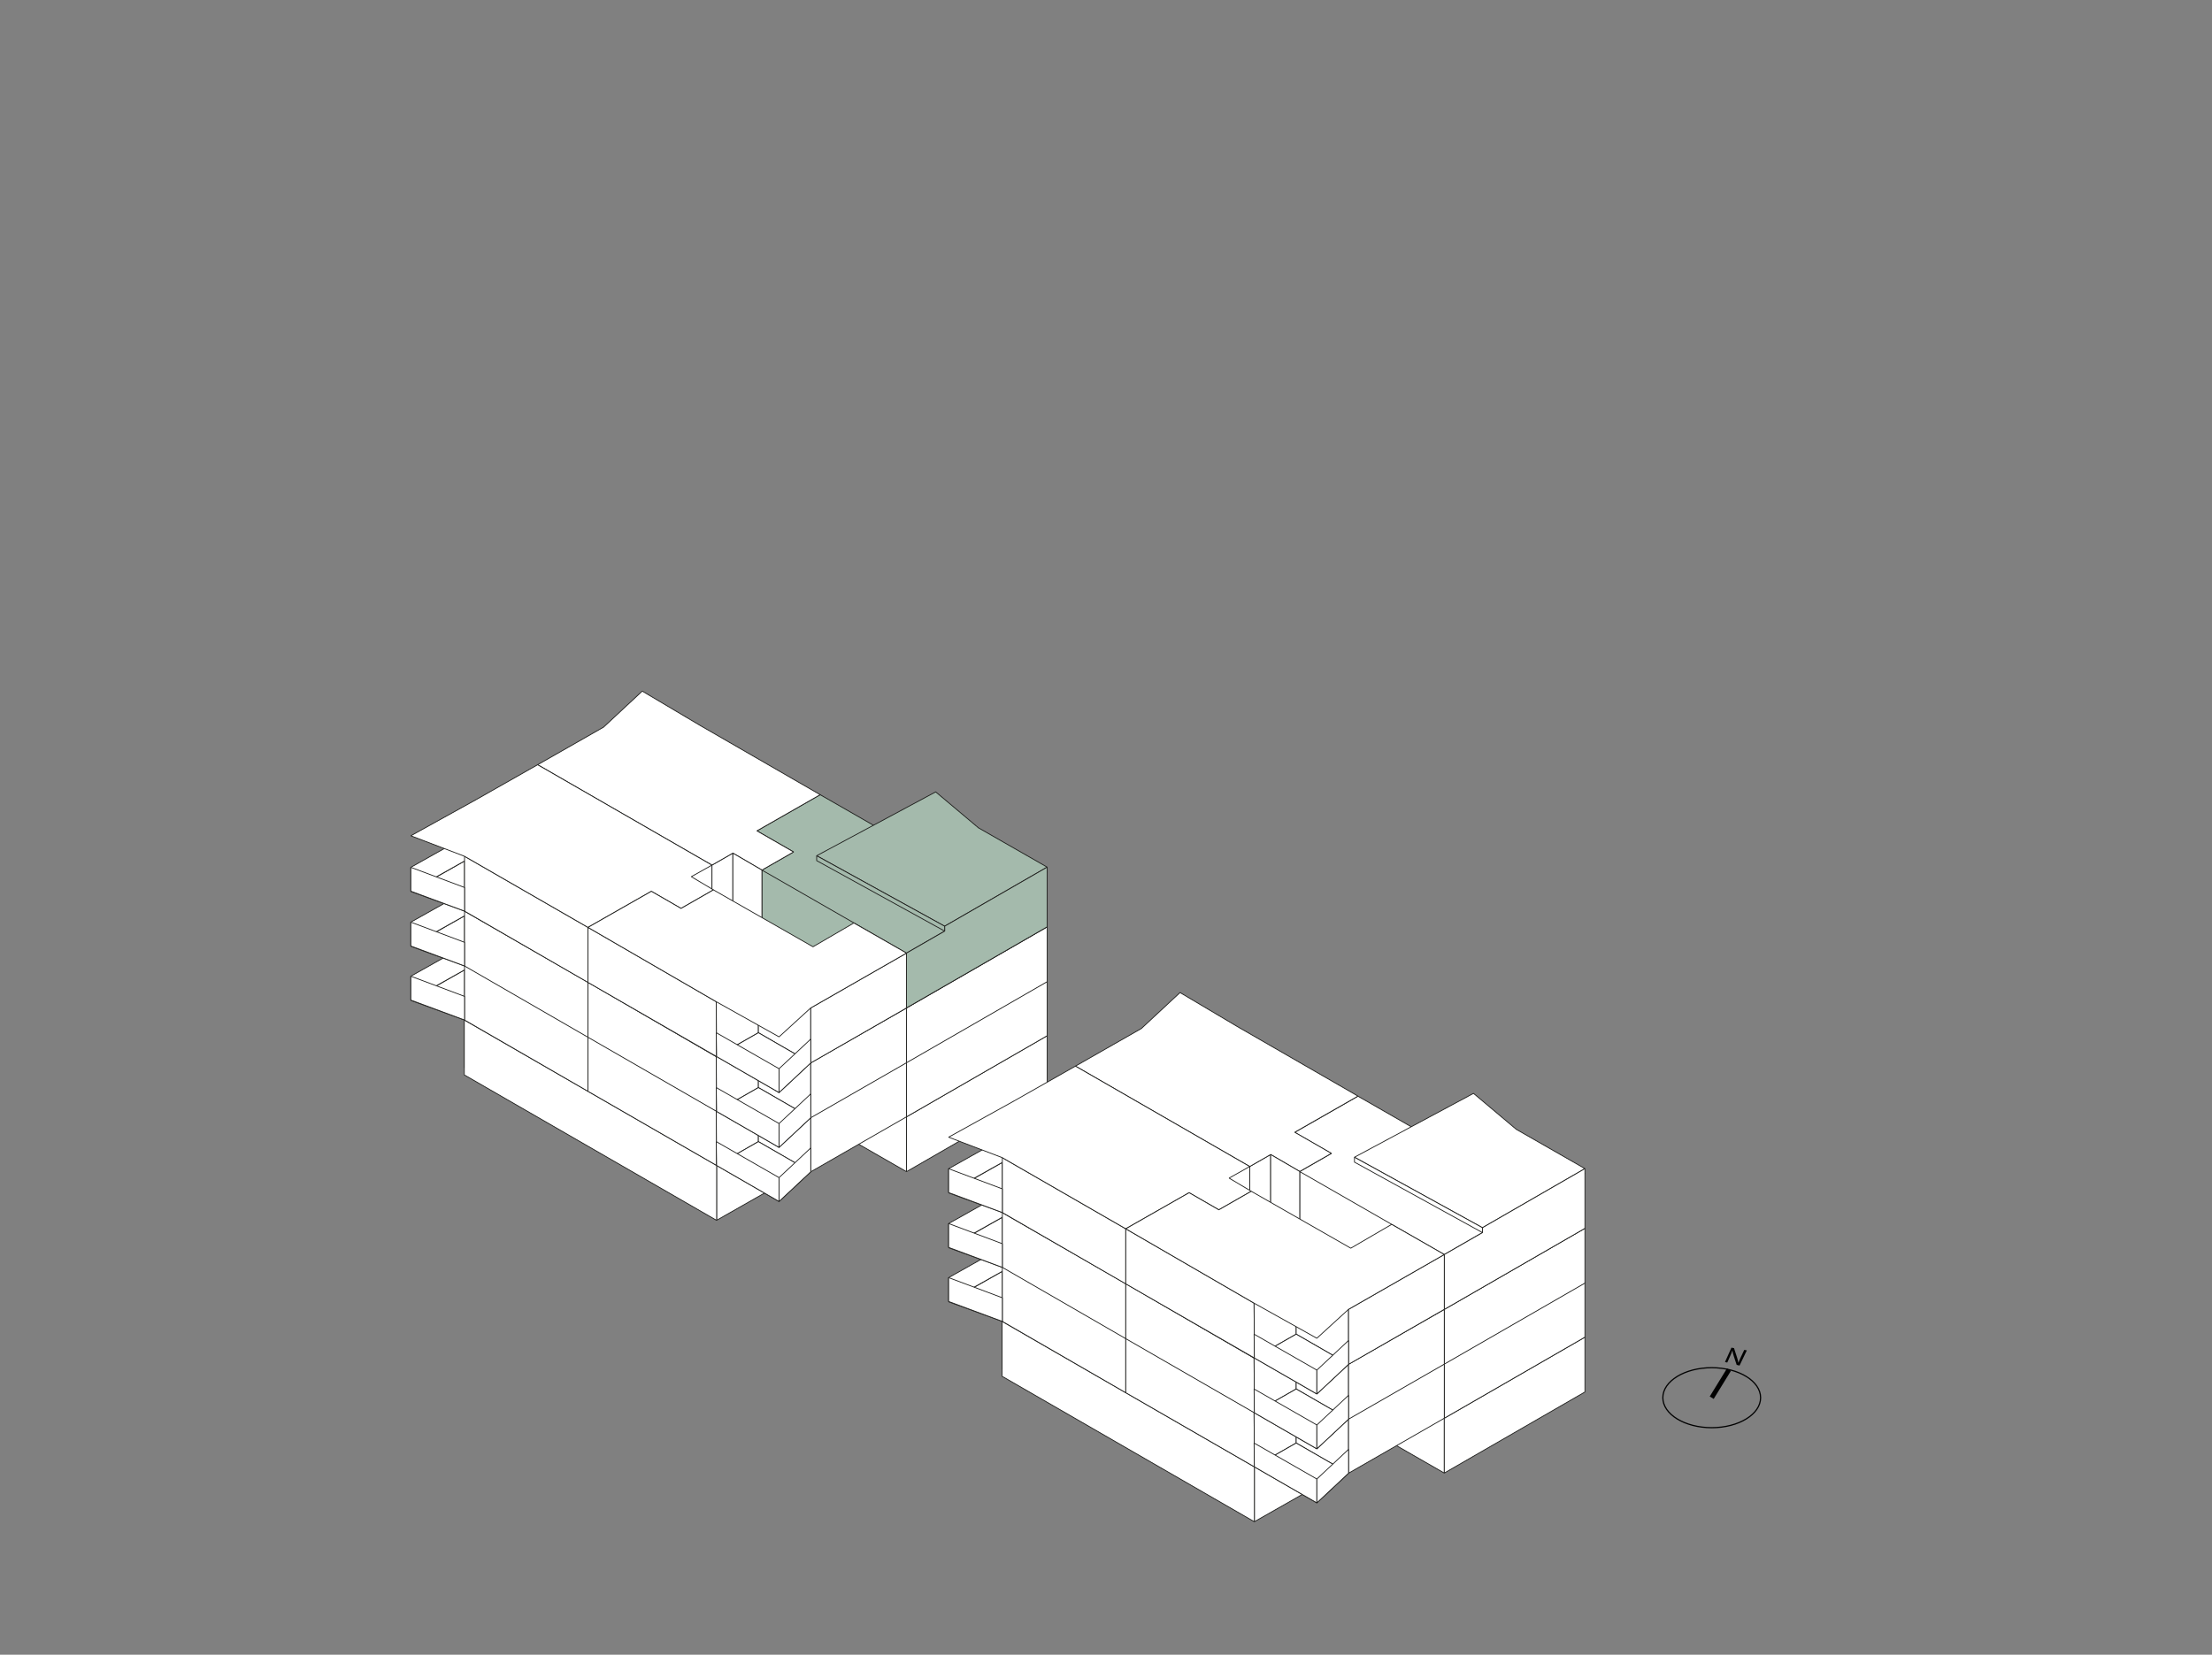 <?xml version="1.0" encoding="UTF-8"?><svg xmlns="http://www.w3.org/2000/svg" viewBox="0 0 700.98 524.52"><rect x="0" y="0" width="700.98" height="524.52" fill="#808080" stroke="none"/><defs><style>.cls-1{fill:none;stroke-width:.38px;}.cls-1,.cls-2{stroke:#010101;stroke-miterlimit:10;}.cls-3{fill:#fff;}.cls-3,.cls-4{stroke:#1d1d1b;stroke-linejoin:bevel;stroke-width:.25px;}.cls-4{fill:#a4baac;}.cls-2{fill:#dde9bc;stroke-width:1.47px;}.cls-5{fill:#010101;stroke-width:0px;}</style></defs><g id="EG_WHG3"><polygon class="cls-3" points="340.8 404.96 340.8 389.85 396.03 421.67 396.03 436.78 340.8 404.96"/><polygon class="cls-3" points="396.03 436.78 402.67 432.98 402.67 417.87 396.03 421.67 396.03 436.78"/><polygon class="cls-3" points="402.67 432.98 411.99 438.35 411.99 423.24 402.67 417.87 402.67 432.98"/><polygon class="cls-3" points="411.99 438.35 442.09 421.11 442.09 405.97 411.99 423.24 411.99 438.35"/><polygon class="cls-3" points="361.82 377.93 340.8 389.85 396.03 421.67 402.67 417.87 411.99 423.24 442.09 405.97 392.24 377.32 376.4 386.33 361.82 377.93"/><polygon class="cls-3" points="170.37 309.42 170.37 294.31 225.6 326.13 225.6 341.24 170.37 309.42"/><polygon class="cls-3" points="225.6 341.24 232.24 337.44 232.24 322.33 225.6 326.13 225.6 341.24"/><polygon class="cls-3" points="232.24 337.44 241.56 342.81 241.56 327.7 232.24 322.33 232.24 337.44"/><polygon class="cls-3" points="241.56 342.81 271.67 325.57 271.67 310.43 241.56 327.7 241.56 342.81"/><polygon class="cls-3" points="191.39 282.39 170.37 294.31 225.6 326.13 232.24 322.33 241.56 327.7 271.67 310.43 221.82 281.77 205.97 290.78 191.39 282.39"/></g><g id="EG_WHG2"><polygon class="cls-3" points="441.25 457.5 457.69 466.94 457.69 449.56 411.99 423.24 411.99 440.62 441.25 457.5"/><polygon class="cls-3" points="411.99 423.24 442.09 405.97 465.99 419.75 480.56 411.38 502.26 423.86 457.69 449.56 411.99 423.24"/><polygon class="cls-3" points="457.69 449.56 457.69 466.94 502.26 441.24 502.26 423.86 457.69 449.56"/><polygon class="cls-3" points="270.82 361.96 287.27 371.4 287.27 354.02 241.56 327.7 241.56 345.08 270.82 361.96"/><polygon class="cls-3" points="241.56 327.7 271.67 310.43 295.56 324.21 310.14 315.84 331.84 328.32 287.27 354.02 241.56 327.7"/><polygon class="cls-3" points="287.27 354.02 287.27 371.4 331.84 345.7 331.84 328.32 287.27 354.02"/></g><g id="EG_WHG1"><polygon class="cls-3" points="397.52 464.98 397.52 482.35 428.06 464.98 428.06 447.61 397.52 464.98"/><polygon class="cls-3" points="317.57 433.99 335.01 424.15 335.01 409.04 317.57 418.87 317.57 433.99"/><polygon class="cls-3" points="335.01 425.52 321.11 417.51 321.11 401.03 335.01 409.04 335.01 425.52"/><polygon class="cls-3" points="340.81 389.85 321.11 401.03 335.01 409.04 317.57 418.87 397.52 464.98 428.06 447.61 389.47 425.37 396.03 421.67 340.81 389.85"/><polygon class="cls-3" points="397.52 482.38 397.52 464.98 317.57 418.87 317.57 436.27 397.52 482.38"/><polygon class="cls-3" points="227.1 369.44 227.1 386.81 257.64 369.44 257.64 352.07 227.1 369.44"/><polygon class="cls-3" points="147.14 338.44 164.59 328.61 164.59 313.5 147.14 323.33 147.14 338.44"/><polygon class="cls-3" points="164.59 329.98 150.68 321.97 150.68 305.49 164.59 313.5 164.59 329.98"/><polygon class="cls-3" points="170.38 294.31 150.68 305.49 164.59 313.5 147.14 323.33 227.1 369.44 257.64 352.07 219.04 329.83 225.6 326.13 170.38 294.31"/><polygon class="cls-3" points="227.1 386.84 227.1 369.44 147.14 323.33 147.14 340.73 227.1 386.84"/></g><g id="_1OG_WHG2"><polygon class="cls-3" points="457.69 432.17 457.69 449.56 502.26 423.86 502.26 406.48 457.69 432.17"/><polygon class="cls-3" points="422.02 417.5 410.07 411.1 410.29 393.43 421.91 400.12 422.02 417.5"/><polygon class="cls-3" points="411.88 423.24 411.88 405.86 457.69 432.17 502.26 406.48 480.51 394.03 465.88 402.37 430.34 381.97 410.29 393.43 421.91 400.12 411.88 405.86 457.69 432.17 457.69 449.56 411.88 423.24"/><polygon class="cls-3" points="287.27 336.63 287.27 354.02 331.84 328.32 331.84 310.94 287.27 336.63"/><polygon class="cls-3" points="251.59 321.96 239.64 315.56 239.86 297.89 251.48 304.58 251.59 321.96"/><polygon class="cls-3" points="241.45 327.7 241.45 310.32 287.27 336.63 331.84 310.94 310.09 298.49 295.45 306.83 259.91 286.42 239.86 297.89 251.48 304.58 241.45 310.32 287.27 336.63 287.27 354.02 241.45 327.7"/></g><g id="_1OG_WHG3"><polygon class="cls-3" points="402.67 417.87 396.03 421.67 396.03 404.29 402.67 400.49 402.67 417.87"/><polygon class="cls-3" points="396.03 421.67 340.81 389.85 340.81 372.47 396.03 404.29 396.03 421.67"/><polygon class="cls-3" points="430.34 381.97 392.13 359.93 376.28 368.94 361.7 360.55 340.81 372.47 396.03 404.29 402.67 400.49 411.88 405.86 421.91 400.12 410.29 393.43 430.34 381.97"/><polygon class="cls-3" points="411.88 405.86 411.88 423.24 402.67 417.87 402.67 400.49 411.88 405.86"/><polygon class="cls-3" points="232.24 322.33 225.61 326.13 225.61 308.74 232.24 304.95 232.24 322.33"/><polygon class="cls-3" points="225.61 326.13 170.38 294.31 170.38 276.93 225.61 308.74 225.61 326.13"/><polygon class="cls-3" points="259.91 286.42 221.71 264.39 205.86 273.4 191.28 265.01 170.38 276.93 225.61 308.74 232.24 304.95 241.45 310.32 251.48 304.58 239.86 297.89 259.91 286.42"/><polygon class="cls-3" points="241.45 310.32 241.45 327.7 232.24 322.33 232.24 304.95 241.45 310.32"/></g><g id="_1OG_WHG4"><polygon class="cls-3" points="321.1 401.03 321.1 383.64 334.9 391.66 334.9 409.04 321.1 401.03"/><polygon class="cls-3" points="317.64 402.99 300.62 412.65 317.64 418.87 317.64 402.99"/><polygon class="cls-3" points="321.1 393.48 300.62 404.99 300.62 412.55 321.1 401.03 321.1 393.48"/><polygon class="cls-3" points="356.75 441.47 356.75 424.03 317.64 401.49 317.64 418.87 356.75 441.47"/><polygon class="cls-3" points="340.81 372.47 321.1 383.64 334.9 391.66 317.64 401.49 356.75 424.03 376.83 412.59 386.24 418.01 396.52 412.13 389.5 407.96 396.03 404.29 340.81 372.47"/><polygon class="cls-3" points="300.62 404.99 317.64 411.38 317.64 418.87 300.62 412.55 300.62 404.99"/><polygon class="cls-3" points="150.68 305.49 150.68 288.1 164.48 296.12 164.48 313.5 150.68 305.49"/><polygon class="cls-3" points="147.21 307.45 130.19 317.11 147.21 323.33 147.21 307.45"/><polygon class="cls-3" points="150.68 297.94 130.19 309.45 130.19 317.01 150.68 305.49 150.68 297.94"/><polygon class="cls-3" points="186.33 345.93 186.33 328.48 147.21 305.95 147.21 323.33 186.33 345.93"/><polygon class="cls-3" points="170.38 276.93 150.68 288.1 164.48 296.12 147.21 305.95 186.33 328.48 206.41 317.05 215.82 322.47 226.09 316.59 219.07 312.42 225.61 308.74 170.38 276.93"/><polygon class="cls-3" points="130.19 309.45 147.21 315.84 147.21 323.33 130.19 317.01 130.19 309.45"/></g><g id="_1OG_WHG1"><polygon class="cls-3" points="356.75 441.47 356.75 424.03 397.41 447.6 397.52 464.98 356.75 441.47"/><polygon class="cls-3" points="397.52 464.98 410.76 457.42 410.76 440.04 397.41 447.6 397.52 464.98"/><polygon class="cls-3" points="410.76 457.42 427.35 466.99 427.35 449.56 410.76 440.04 410.76 457.42"/><polygon class="cls-3" points="427.35 466.99 417.3 476.39 397.52 464.98 410.76 457.42 427.35 466.99"/><polygon class="cls-3" points="427.35 466.99 457.69 449.56 457.69 432.17 427.35 449.56 427.35 466.99"/><polygon class="cls-3" points="457.69 432.17 441.02 422.63 428.06 430.17 396.52 412.13 386.24 418.01 376.83 412.59 356.75 424.03 397.41 447.6 410.76 440.04 427.35 449.56 457.69 432.17"/><polygon class="cls-3" points="397.41 457.42 417.31 468.83 417.31 476.39 397.52 464.98 397.41 457.42"/><polygon class="cls-3" points="417.31 468.83 427.35 459.43 427.35 466.99 417.31 476.39 417.31 468.83"/><polygon class="cls-3" points="186.33 345.93 186.33 328.48 226.99 352.06 227.1 369.44 186.33 345.93"/><polygon class="cls-3" points="227.1 369.44 240.33 361.88 240.33 344.5 226.99 352.06 227.1 369.44"/><polygon class="cls-3" points="240.33 361.88 256.92 371.45 256.92 354.02 240.33 344.5 240.33 361.88"/><polygon class="cls-3" points="256.92 371.45 246.88 380.85 227.1 369.44 240.33 361.88 256.92 371.45"/><polygon class="cls-3" points="256.92 371.45 287.27 354.02 287.27 336.63 256.92 354.02 256.92 371.45"/><polygon class="cls-3" points="287.27 336.63 270.59 327.09 257.64 334.63 226.09 316.59 215.82 322.47 206.41 317.05 186.33 328.48 226.99 352.06 240.33 344.5 256.92 354.02 287.27 336.63"/><polygon class="cls-3" points="226.99 361.88 246.88 373.29 246.88 380.85 227.1 369.44 226.99 361.88"/><polygon class="cls-3" points="246.88 373.29 256.92 363.89 256.92 371.45 246.88 380.85 246.88 373.29"/></g><g id="_2OG_WHG2"><polygon class="cls-3" points="457.69 415.04 457.69 432.42 502.26 406.73 502.26 389.34 457.69 415.04"/><polygon class="cls-3" points="422.02 400.37 410.07 393.97 410.29 376.29 421.91 382.98 422.02 400.37"/><polygon class="cls-3" points="411.88 406.11 411.88 388.72 457.69 415.04 502.26 389.34 480.51 376.9 465.88 385.24 430.34 364.83 410.29 376.29 421.91 382.98 411.88 388.72 457.69 415.04 457.69 432.42 411.88 406.11"/><polygon class="cls-3" points="287.27 319.5 287.27 336.88 331.84 311.19 331.84 293.8 287.27 319.5"/><polygon class="cls-3" points="251.59 304.82 239.64 298.43 239.86 280.75 251.48 287.44 251.59 304.82"/><polygon class="cls-3" points="241.45 310.57 241.45 293.18 287.27 319.5 331.84 293.8 310.09 281.35 295.45 289.69 259.91 269.29 239.86 280.75 251.48 287.44 241.45 293.18 287.27 319.5 287.27 336.88 241.45 310.57"/><ellipse class="cls-1" cx="542.44" cy="443.05" rx="15.49" ry="9.51"/><line class="cls-2" x1="547.91" y1="434.15" x2="542.44" y2="443.05"/><path class="cls-5" d="m553.56,428.06l-2.3,4.81-.91-.22-.93-2.81c-.21-.64-.35-1.2-.42-1.74h-.02c-.21.64-.44,1.21-.77,1.92l-.85,1.89-.71-.17,2.04-4.55.81.14.91,2.78c.2.62.38,1.25.47,1.83h.03c.23-.6.48-1.18.86-1.97l.98-2.07.83.15Z"/></g><g id="_2OG_WHG3"><polygon class="cls-3" points="402.67 400.74 396.03 404.54 396.03 387.15 402.67 383.36 402.67 400.74"/><polygon class="cls-3" points="396.03 404.54 340.81 372.72 340.81 355.33 396.03 387.15 396.03 404.54"/><polygon class="cls-3" points="430.34 364.83 392.13 342.8 376.28 351.81 361.7 343.42 340.81 355.33 396.03 387.15 402.67 383.36 411.88 388.72 421.91 382.98 410.29 376.29 430.34 364.83"/><polygon class="cls-3" points="411.88 388.72 411.88 406.11 402.67 400.74 402.67 383.36 411.88 388.72"/><polygon class="cls-3" points="232.24 305.2 225.61 308.99 225.61 291.61 232.24 287.81 232.24 305.2"/><polygon class="cls-3" points="225.61 308.99 170.38 277.17 170.38 259.79 225.61 291.61 225.61 308.99"/><polygon class="cls-3" points="259.91 269.29 221.71 247.26 205.86 256.27 191.28 247.88 170.38 259.79 225.61 291.61 232.24 287.81 241.45 293.18 251.48 287.44 239.86 280.75 259.91 269.29"/><polygon class="cls-3" points="241.45 293.18 241.45 310.57 232.24 305.2 232.24 287.81 241.45 293.18"/></g><g id="_2OG_WHG4"><polygon class="cls-3" points="321.1 383.89 321.1 366.51 334.9 374.53 334.9 391.91 321.1 383.89"/><polygon class="cls-3" points="317.64 385.86 300.62 395.51 317.64 401.74 317.64 385.86"/><polygon class="cls-3" points="321.1 376.35 300.62 387.85 300.62 395.41 321.1 383.89 321.1 376.35"/><polygon class="cls-3" points="356.75 424.34 356.75 406.89 317.64 384.36 317.64 401.74 356.75 424.34"/><polygon class="cls-3" points="340.81 355.33 321.1 366.51 334.9 374.53 317.64 384.36 356.75 406.89 376.83 395.46 386.24 400.88 396.52 395 389.5 390.82 396.03 387.15 340.81 355.33"/><polygon class="cls-3" points="300.62 387.85 317.64 394.24 317.64 401.74 300.62 395.41 300.62 387.85"/><polygon class="cls-3" points="150.68 288.35 150.68 270.97 164.48 278.99 164.48 296.37 150.68 288.35"/><polygon class="cls-3" points="147.21 290.32 130.19 299.97 147.21 306.2 147.21 290.32"/><polygon class="cls-3" points="150.68 280.81 130.19 292.31 130.19 299.87 150.68 288.35 150.68 280.81"/><polygon class="cls-3" points="186.33 328.8 186.33 311.35 147.21 288.81 147.21 306.2 186.33 328.8"/><polygon class="cls-3" points="170.38 259.79 150.68 270.97 164.48 278.99 147.21 288.81 186.33 311.35 206.41 299.91 215.82 305.34 226.09 299.46 219.07 295.28 225.61 291.61 170.38 259.79"/><polygon class="cls-3" points="130.19 292.31 147.21 298.7 147.21 306.2 130.19 299.87 130.19 292.31"/></g><g id="_2OG_WHG1"><polygon class="cls-3" points="356.75 424.34 356.75 406.89 397.41 430.47 397.52 447.85 356.75 424.34"/><polygon class="cls-3" points="397.52 447.85 410.76 440.29 410.76 422.91 397.41 430.47 397.52 447.85"/><polygon class="cls-3" points="410.76 440.29 427.35 449.86 427.35 432.42 410.76 422.91 410.76 440.29"/><polygon class="cls-3" points="427.35 449.86 417.3 459.26 397.52 447.85 410.76 440.29 427.35 449.86"/><polygon class="cls-3" points="427.35 449.86 457.69 432.42 457.69 415.04 427.35 432.42 427.35 449.86"/><polygon class="cls-3" points="457.69 415.04 441.02 405.5 428.06 413.04 396.52 395 386.24 400.88 376.83 395.46 356.75 406.89 397.41 430.47 410.76 422.91 427.35 432.42 457.69 415.04"/><polygon class="cls-3" points="397.41 440.29 417.31 451.7 417.31 459.26 397.52 447.85 397.41 440.29"/><polygon class="cls-3" points="417.31 451.7 427.35 442.3 427.35 449.86 417.31 459.26 417.31 451.7"/><polygon class="cls-3" points="186.33 328.8 186.33 311.35 226.99 334.93 227.1 352.31 186.33 328.8"/><polygon class="cls-3" points="227.1 352.31 240.33 344.75 240.33 327.36 226.99 334.93 227.1 352.31"/><polygon class="cls-3" points="240.33 344.75 256.92 354.32 256.92 336.88 240.33 327.36 240.33 344.75"/><polygon class="cls-3" points="256.92 354.32 246.88 363.71 227.1 352.31 240.33 344.75 256.92 354.32"/><polygon class="cls-3" points="256.92 354.32 287.27 336.88 287.27 319.5 256.92 336.88 256.92 354.32"/><polygon class="cls-3" points="287.27 319.5 270.59 309.96 257.64 317.5 226.09 299.46 215.82 305.34 206.41 299.91 186.33 311.35 226.99 334.93 240.33 327.36 256.92 336.88 287.27 319.5"/><polygon class="cls-3" points="226.99 344.75 246.88 356.15 246.88 363.71 227.1 352.31 226.99 344.75"/><polygon class="cls-3" points="246.88 356.15 256.92 346.76 256.92 354.32 246.88 363.71 246.88 356.15"/></g><g id="A_3OG"><polygon class="cls-4" points="251.59 287.44 239.64 281.04 239.86 263.37 251.48 270.06 251.59 287.44"/><polygon class="cls-4" points="241.45 293.18 241.45 275.8 287.26 302.12 331.84 276.42 310.08 263.97 296.52 252.57 278.41 262.53 259.91 251.91 239.86 263.37 251.48 270.06 241.45 275.8 287.26 302.12 287.26 319.5 241.45 293.18"/><polyline class="cls-4" points="331.84 274.87 310.08 262.42 296.52 251.02 258.8 271.25 299.35 293.6 331.84 274.87"/><polygon class="cls-4" points="299.35 293.6 299.37 295.15 287.26 302.12 287.26 319.5 331.84 293.8 331.84 274.87 299.35 293.6"/><polygon class="cls-4" points="258.8 272.81 299.37 295.15 299.37 293.6 258.8 271.26 258.8 272.81"/><polygon class="cls-3" points="232.24 287.81 225.61 291.61 225.61 274.23 232.24 270.43 232.24 287.81"/><polygon class="cls-3" points="225.61 291.61 170.38 259.79 170.38 242.41 225.61 274.23 225.61 291.61"/><polygon class="cls-3" points="259.91 251.91 221.71 229.87 203.53 219.08 191.28 230.49 170.38 242.41 225.61 274.23 232.24 270.43 241.45 275.8 251.48 270.06 239.86 263.37 259.91 251.91"/><polygon class="cls-3" points="241.45 275.8 241.45 293.18 232.24 287.81 232.24 270.43 241.45 275.8"/><polygon class="cls-3" points="150.68 270.97 150.68 253.59 164.48 261.6 164.48 278.99 150.68 270.97"/><polygon class="cls-3" points="147.21 272.94 130.19 282.59 147.21 288.81 147.21 272.94"/><polygon class="cls-3" points="150.68 263.43 130.19 274.93 130.19 282.49 150.68 270.97 150.68 263.43"/><polygon class="cls-3" points="186.33 311.41 186.33 293.97 147.21 271.43 147.21 288.81 186.33 311.41"/><polygon class="cls-3" points="170.38 242.41 150.68 253.59 130.19 264.93 147.21 271.43 186.33 293.97 206.41 282.53 215.82 287.96 226.09 282.08 219.07 277.9 225.61 274.23 170.38 242.41"/><polygon class="cls-3" points="130.19 274.93 147.21 281.32 147.21 288.81 130.19 282.49 130.19 274.93"/><polygon class="cls-3" points="186.33 311.41 186.33 293.97 226.99 317.54 227.1 334.92 186.33 311.41"/><polygon class="cls-3" points="227.1 334.92 240.33 327.36 240.33 309.98 226.99 317.54 227.1 334.92"/><polygon class="cls-3" points="240.33 327.36 256.92 336.94 256.92 319.5 240.33 309.98 240.33 327.36"/><polygon class="cls-3" points="256.92 336.94 246.88 346.33 227.1 334.92 240.33 327.36 256.92 336.94"/><polygon class="cls-3" points="256.92 336.94 287.27 319.5 287.27 302.12 256.92 319.5 256.92 336.94"/><polygon class="cls-3" points="287.27 302.12 270.59 292.57 257.64 300.12 226.09 282.08 215.82 287.96 206.41 282.53 186.33 293.97 226.99 317.54 246.88 328.67 256.92 319.5 287.27 302.12"/><polygon class="cls-3" points="226.99 327.36 246.88 338.77 246.88 346.33 227.1 334.92 226.99 327.36"/><polygon class="cls-3" points="246.88 338.77 256.92 329.38 256.92 336.94 246.88 346.33 246.88 338.77"/></g><g id="_3OG_WHG2"><polygon class="cls-3" points="422.02 383.01 410.07 376.61 410.29 358.94 421.91 365.63 422.02 383.01"/><polygon class="cls-3" points="411.88 388.75 411.88 371.37 457.69 397.68 502.26 371.99 480.51 359.54 466.95 348.14 448.84 358.1 430.34 347.48 410.29 358.94 421.91 365.63 411.88 371.37 457.69 397.68 457.69 415.07 411.88 388.75"/><polyline class="cls-3" points="502.26 370.44 480.51 357.99 466.95 346.59 429.23 366.82 469.78 389.17 502.26 370.44"/><polygon class="cls-3" points="469.78 389.17 469.8 390.72 457.69 397.68 457.69 415.07 502.26 389.37 502.26 370.44 469.78 389.17"/><polygon class="cls-3" points="429.23 368.38 469.8 390.72 469.8 389.17 429.23 366.83 429.23 368.38"/></g><g id="_3OG_WHG3"><polygon class="cls-3" points="402.67 383.36 396.03 387.15 396.03 369.77 402.67 365.97 402.67 383.36"/><polygon class="cls-3" points="396.03 387.15 340.81 355.33 340.81 337.95 396.03 369.77 396.03 387.15"/><polygon class="cls-3" points="430.34 347.45 392.13 325.42 373.95 314.63 361.7 326.03 340.81 337.95 396.03 369.77 402.67 365.97 411.88 371.34 421.91 365.6 410.29 358.91 430.34 347.45"/><polygon class="cls-3" points="411.88 371.34 411.88 388.72 402.67 383.36 402.67 365.97 411.88 371.34"/></g><g id="_3OG_WHG4"><polygon class="cls-3" points="321.1 366.51 321.1 349.13 334.9 357.14 334.9 374.53 321.1 366.51"/><polygon class="cls-3" points="317.64 368.48 300.62 378.13 317.64 384.36 317.64 368.48"/><polygon class="cls-3" points="321.1 358.97 300.62 370.47 300.62 378.03 321.1 366.51 321.1 358.97"/><polygon class="cls-3" points="356.75 406.96 356.75 389.51 317.64 366.97 317.64 384.36 356.75 406.96"/><polygon class="cls-3" points="340.81 337.95 321.1 349.13 300.62 360.47 317.64 366.97 356.75 389.51 376.83 378.07 386.24 383.5 396.52 377.62 389.5 373.44 396.03 369.77 340.81 337.95"/><polygon class="cls-3" points="300.62 370.47 317.64 376.86 317.64 384.36 300.62 378.03 300.62 370.47"/></g><g id="_3OG_WHG3-2"><polygon class="cls-3" points="356.75 406.96 356.75 389.51 397.41 413.08 397.52 430.47 356.75 406.96"/><polygon class="cls-3" points="397.52 430.47 410.76 422.91 410.76 405.52 397.41 413.08 397.52 430.47"/><polygon class="cls-3" points="410.76 422.91 427.35 432.48 427.35 415.04 410.76 405.52 410.76 422.91"/><polygon class="cls-3" points="427.35 432.48 417.3 441.87 397.52 430.47 410.76 422.91 427.35 432.48"/><polygon class="cls-3" points="427.35 432.48 457.69 415.04 457.69 397.66 427.35 415.04 427.35 432.48"/><polygon class="cls-3" points="457.69 397.66 441.02 388.11 428.06 395.66 396.52 377.62 386.24 383.5 376.83 378.07 356.75 389.51 397.41 413.08 417.3 424.21 427.35 415.04 457.69 397.66"/><polygon class="cls-3" points="397.41 422.91 417.31 434.31 417.31 441.87 397.52 430.47 397.41 422.91"/><polygon class="cls-3" points="417.31 434.31 427.35 424.92 427.35 432.48 417.31 441.87 417.31 434.31"/></g></svg>